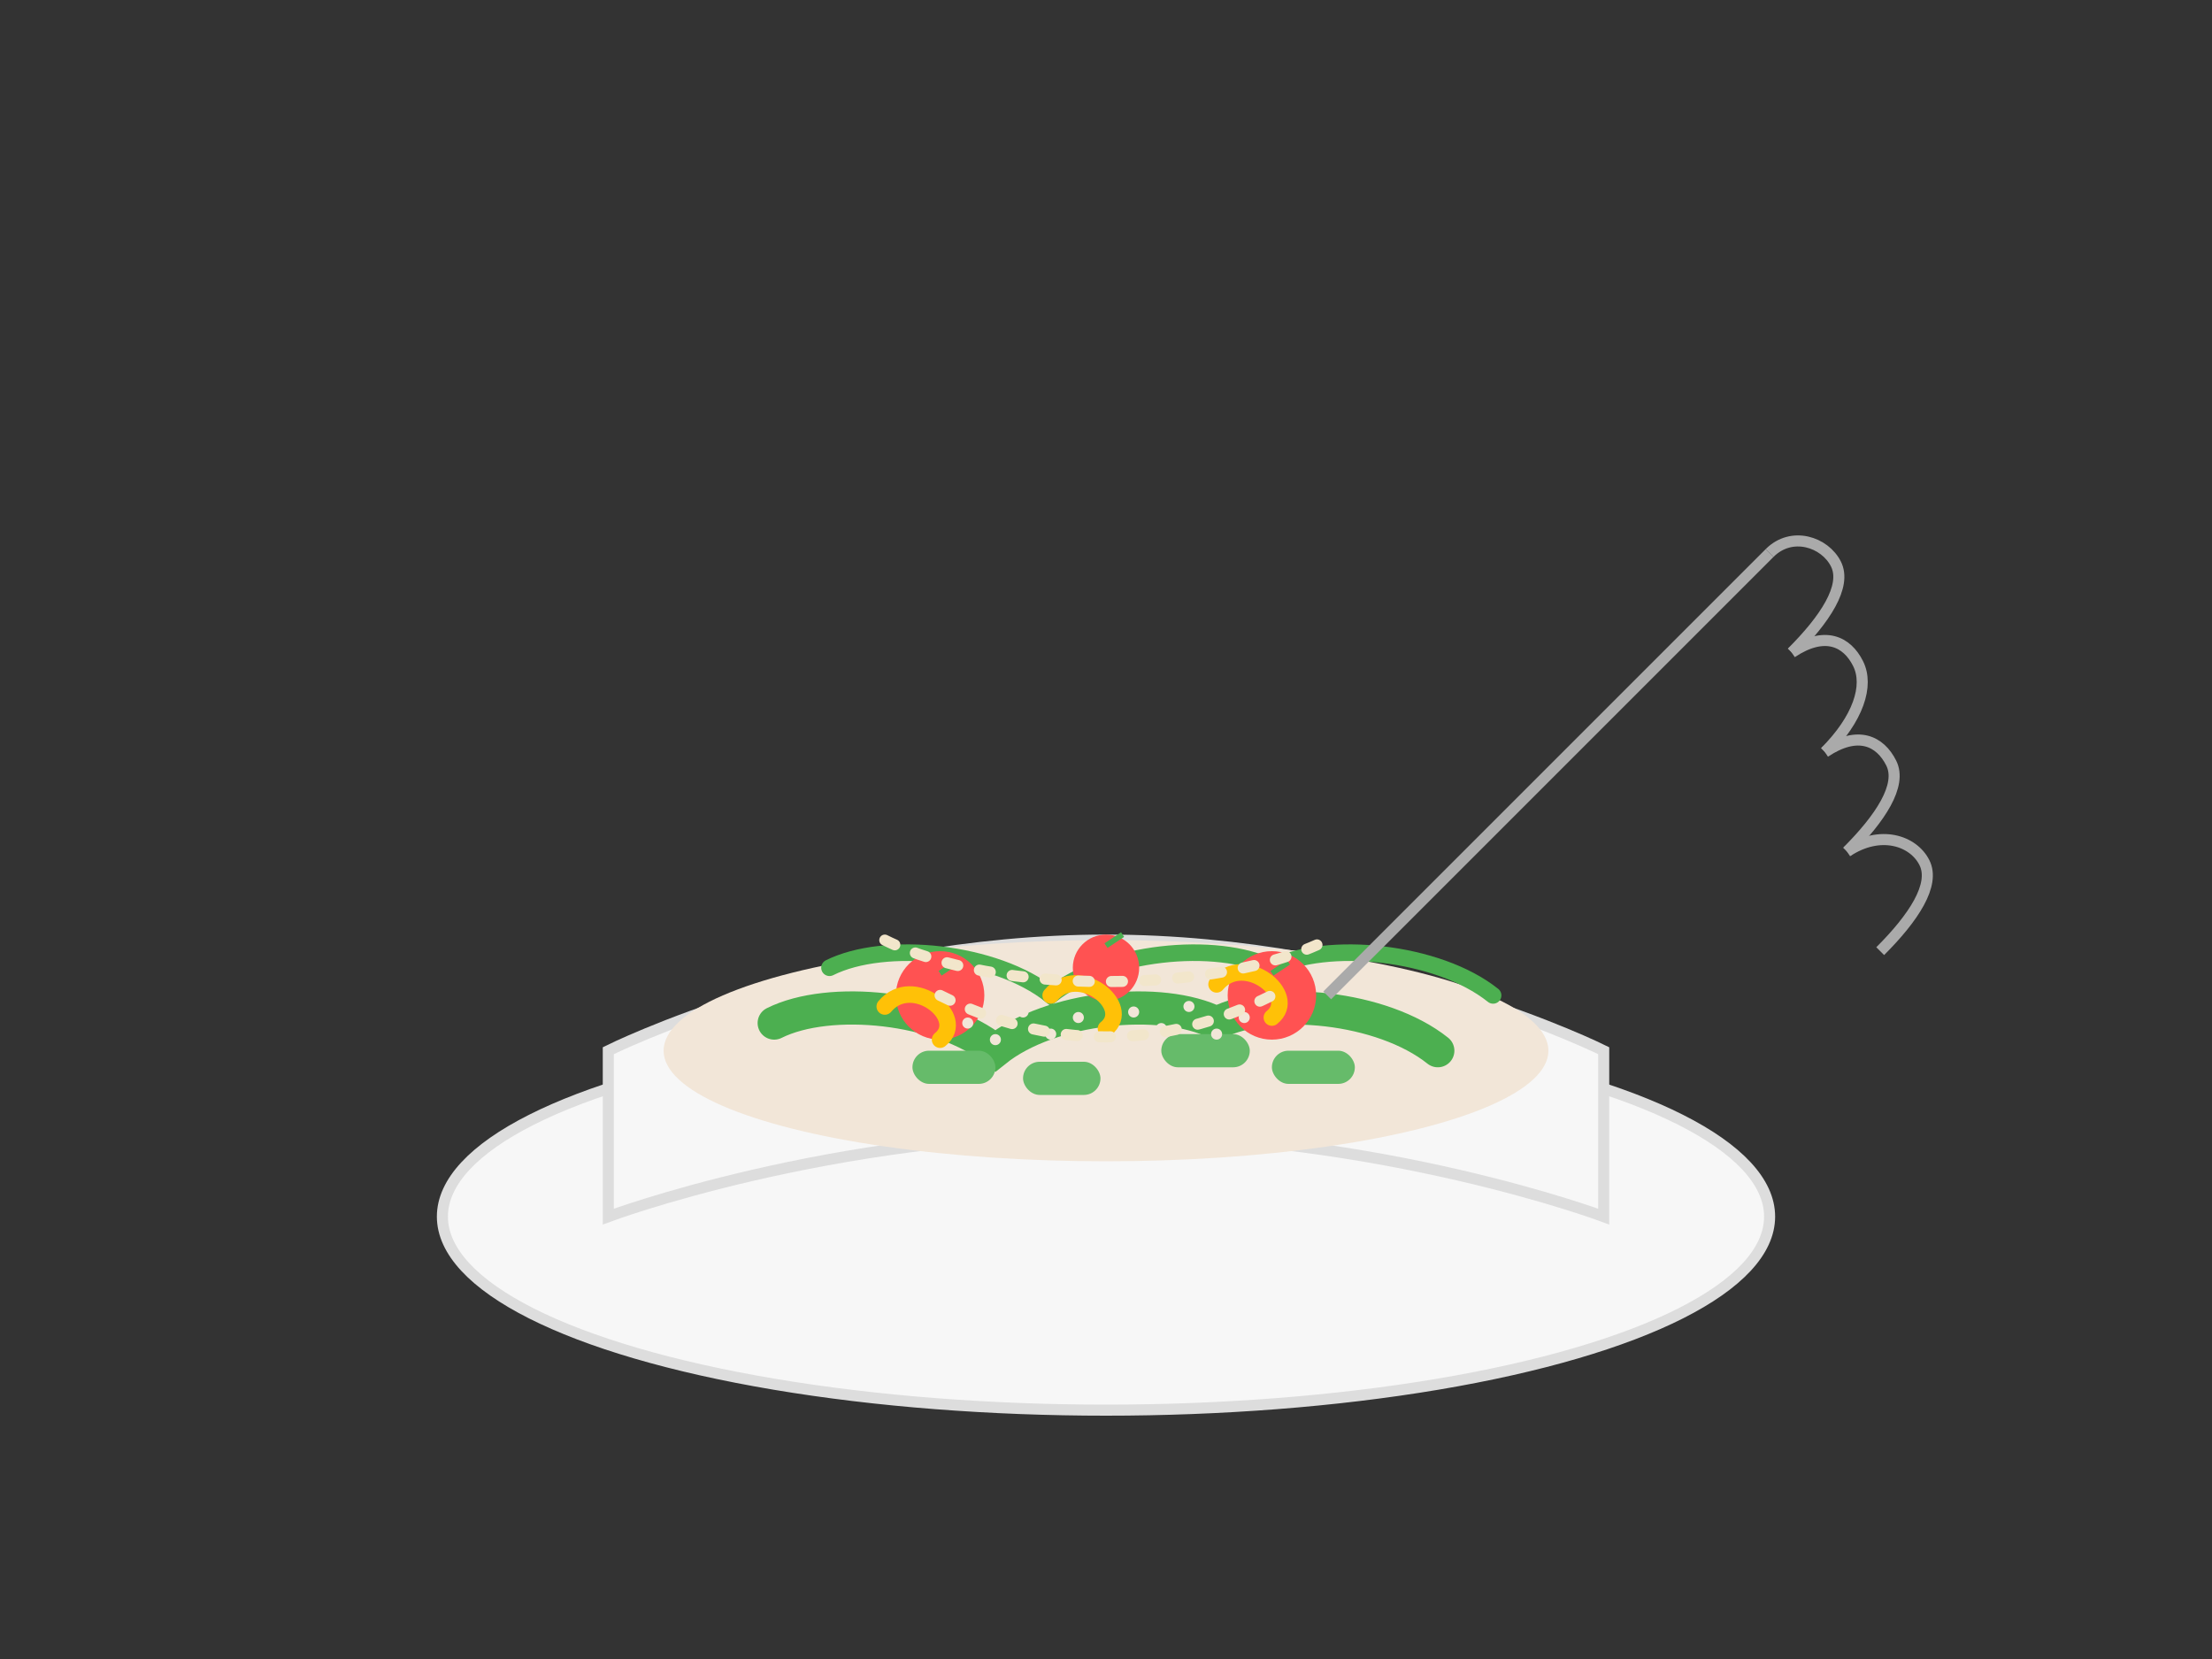 <svg width="400" height="300" viewBox="0 0 400 300" fill="none" xmlns="http://www.w3.org/2000/svg">
  <rect x="0" y="0" width="400" height="300" fill="#333333" stroke="none"/>
  <!-- Bowl -->
  <ellipse cx="200" cy="220" rx="120" ry="35" fill="#F7F7F7" stroke="#DDDDDD" stroke-width="2"/>
  <path d="M110 190C110 190 150 170 200 170C250 170 290 190 290 190V220C290 220 250 205 200 205C150 205 110 220 110 220V190Z" fill="#F7F7F7" stroke="#DDDDDD" stroke-width="2"/>
  
  <!-- Salad base - quinoa -->
  <ellipse cx="200" cy="190" rx="80" ry="20" fill="#F2E6D8"/>
  
  <!-- Greens -->
  <path d="M140 185C150 180 170 182 180 190C190 182 210 180 220 185C230 180 250 182 260 190" stroke="#4CAF50" stroke-width="6" stroke-linecap="round"/>
  <path d="M150 175C160 170 180 172 190 180C200 172 220 170 230 175C240 170 260 172 270 180" stroke="#4CAF50" stroke-width="3" stroke-linecap="round"/>
  
  <!-- Vegetables -->
  <!-- Tomatoes -->
  <circle cx="170" cy="180" r="8" fill="#FF5252"/>
  <path d="M170 176L173 174" stroke="#4CAF50" stroke-width="1"/>
  <circle cx="230" cy="180" r="8" fill="#FF5252"/>
  <path d="M230 176L233 174" stroke="#4CAF50" stroke-width="1"/>
  <circle cx="200" cy="175" r="6" fill="#FF5252"/>
  <path d="M200 171L203 169" stroke="#4CAF50" stroke-width="1"/>
  
  <!-- Cucumbers -->
  <rect x="165" y="190" width="15" height="6" rx="3" fill="#66BB6A"/>
  <rect x="210" y="187" width="16" height="6" rx="3" fill="#66BB6A"/>
  <rect x="185" y="192" width="14" height="6" rx="3" fill="#66BB6A"/>
  <rect x="230" y="190" width="15" height="6" rx="3" fill="#66BB6A"/>
  
  <!-- Peppers -->
  <path d="M160 182C165 176 175 184 170 188" stroke="#FFC107" stroke-width="3" stroke-linecap="round"/>
  <path d="M190 180C195 174 205 182 200 186" stroke="#FFC107" stroke-width="3" stroke-linecap="round"/>
  <path d="M220 178C225 172 235 180 230 184" stroke="#FFC107" stroke-width="3" stroke-linecap="round"/>
  
  <!-- Quinoa grains -->
  <circle cx="175" cy="185" r="1" fill="#F2E6D8"/>
  <circle cx="180" cy="188" r="1" fill="#F2E6D8"/>
  <circle cx="185" cy="183" r="1" fill="#F2E6D8"/>
  <circle cx="190" cy="187" r="1" fill="#F2E6D8"/>
  <circle cx="195" cy="184" r="1" fill="#F2E6D8"/>
  <circle cx="200" cy="188" r="1" fill="#F2E6D8"/>
  <circle cx="205" cy="183" r="1" fill="#F2E6D8"/>
  <circle cx="210" cy="186" r="1" fill="#F2E6D8"/>
  <circle cx="215" cy="182" r="1" fill="#F2E6D8"/>
  <circle cx="220" cy="187" r="1" fill="#F2E6D8"/>
  <circle cx="225" cy="184" r="1" fill="#F2E6D8"/>
  
  <!-- Olive oil drizzle -->
  <path d="M160 170C180 180 220 180 240 170" stroke="#F2E6CB" stroke-width="2" stroke-linecap="round" stroke-dasharray="2 4"/>
  <path d="M170 180C190 190 210 190 230 180" stroke="#F2E6CB" stroke-width="2" stroke-linecap="round" stroke-dasharray="2 4"/>
  
  <!-- Fork -->
  <path d="M320 100L240 180" stroke="#AAA" stroke-width="2"/>
  <path d="M320 100C324 96 330 98 332 102C334 106 330 112 324 118" stroke="#AAA" stroke-width="2" fill="none"/>
  <path d="M324 118C330 114 334 116 336 120C338 124 336 130 330 136" stroke="#AAA" stroke-width="2" fill="none"/>
  <path d="M330 136C336 132 340 134 342 138C344 142 340 148 334 154" stroke="#AAA" stroke-width="2" fill="none"/>
  <path d="M334 154C340 150 346 152 348 156C350 160 346 166 340 172" stroke="#AAA" stroke-width="2" fill="none"/>
</svg>
